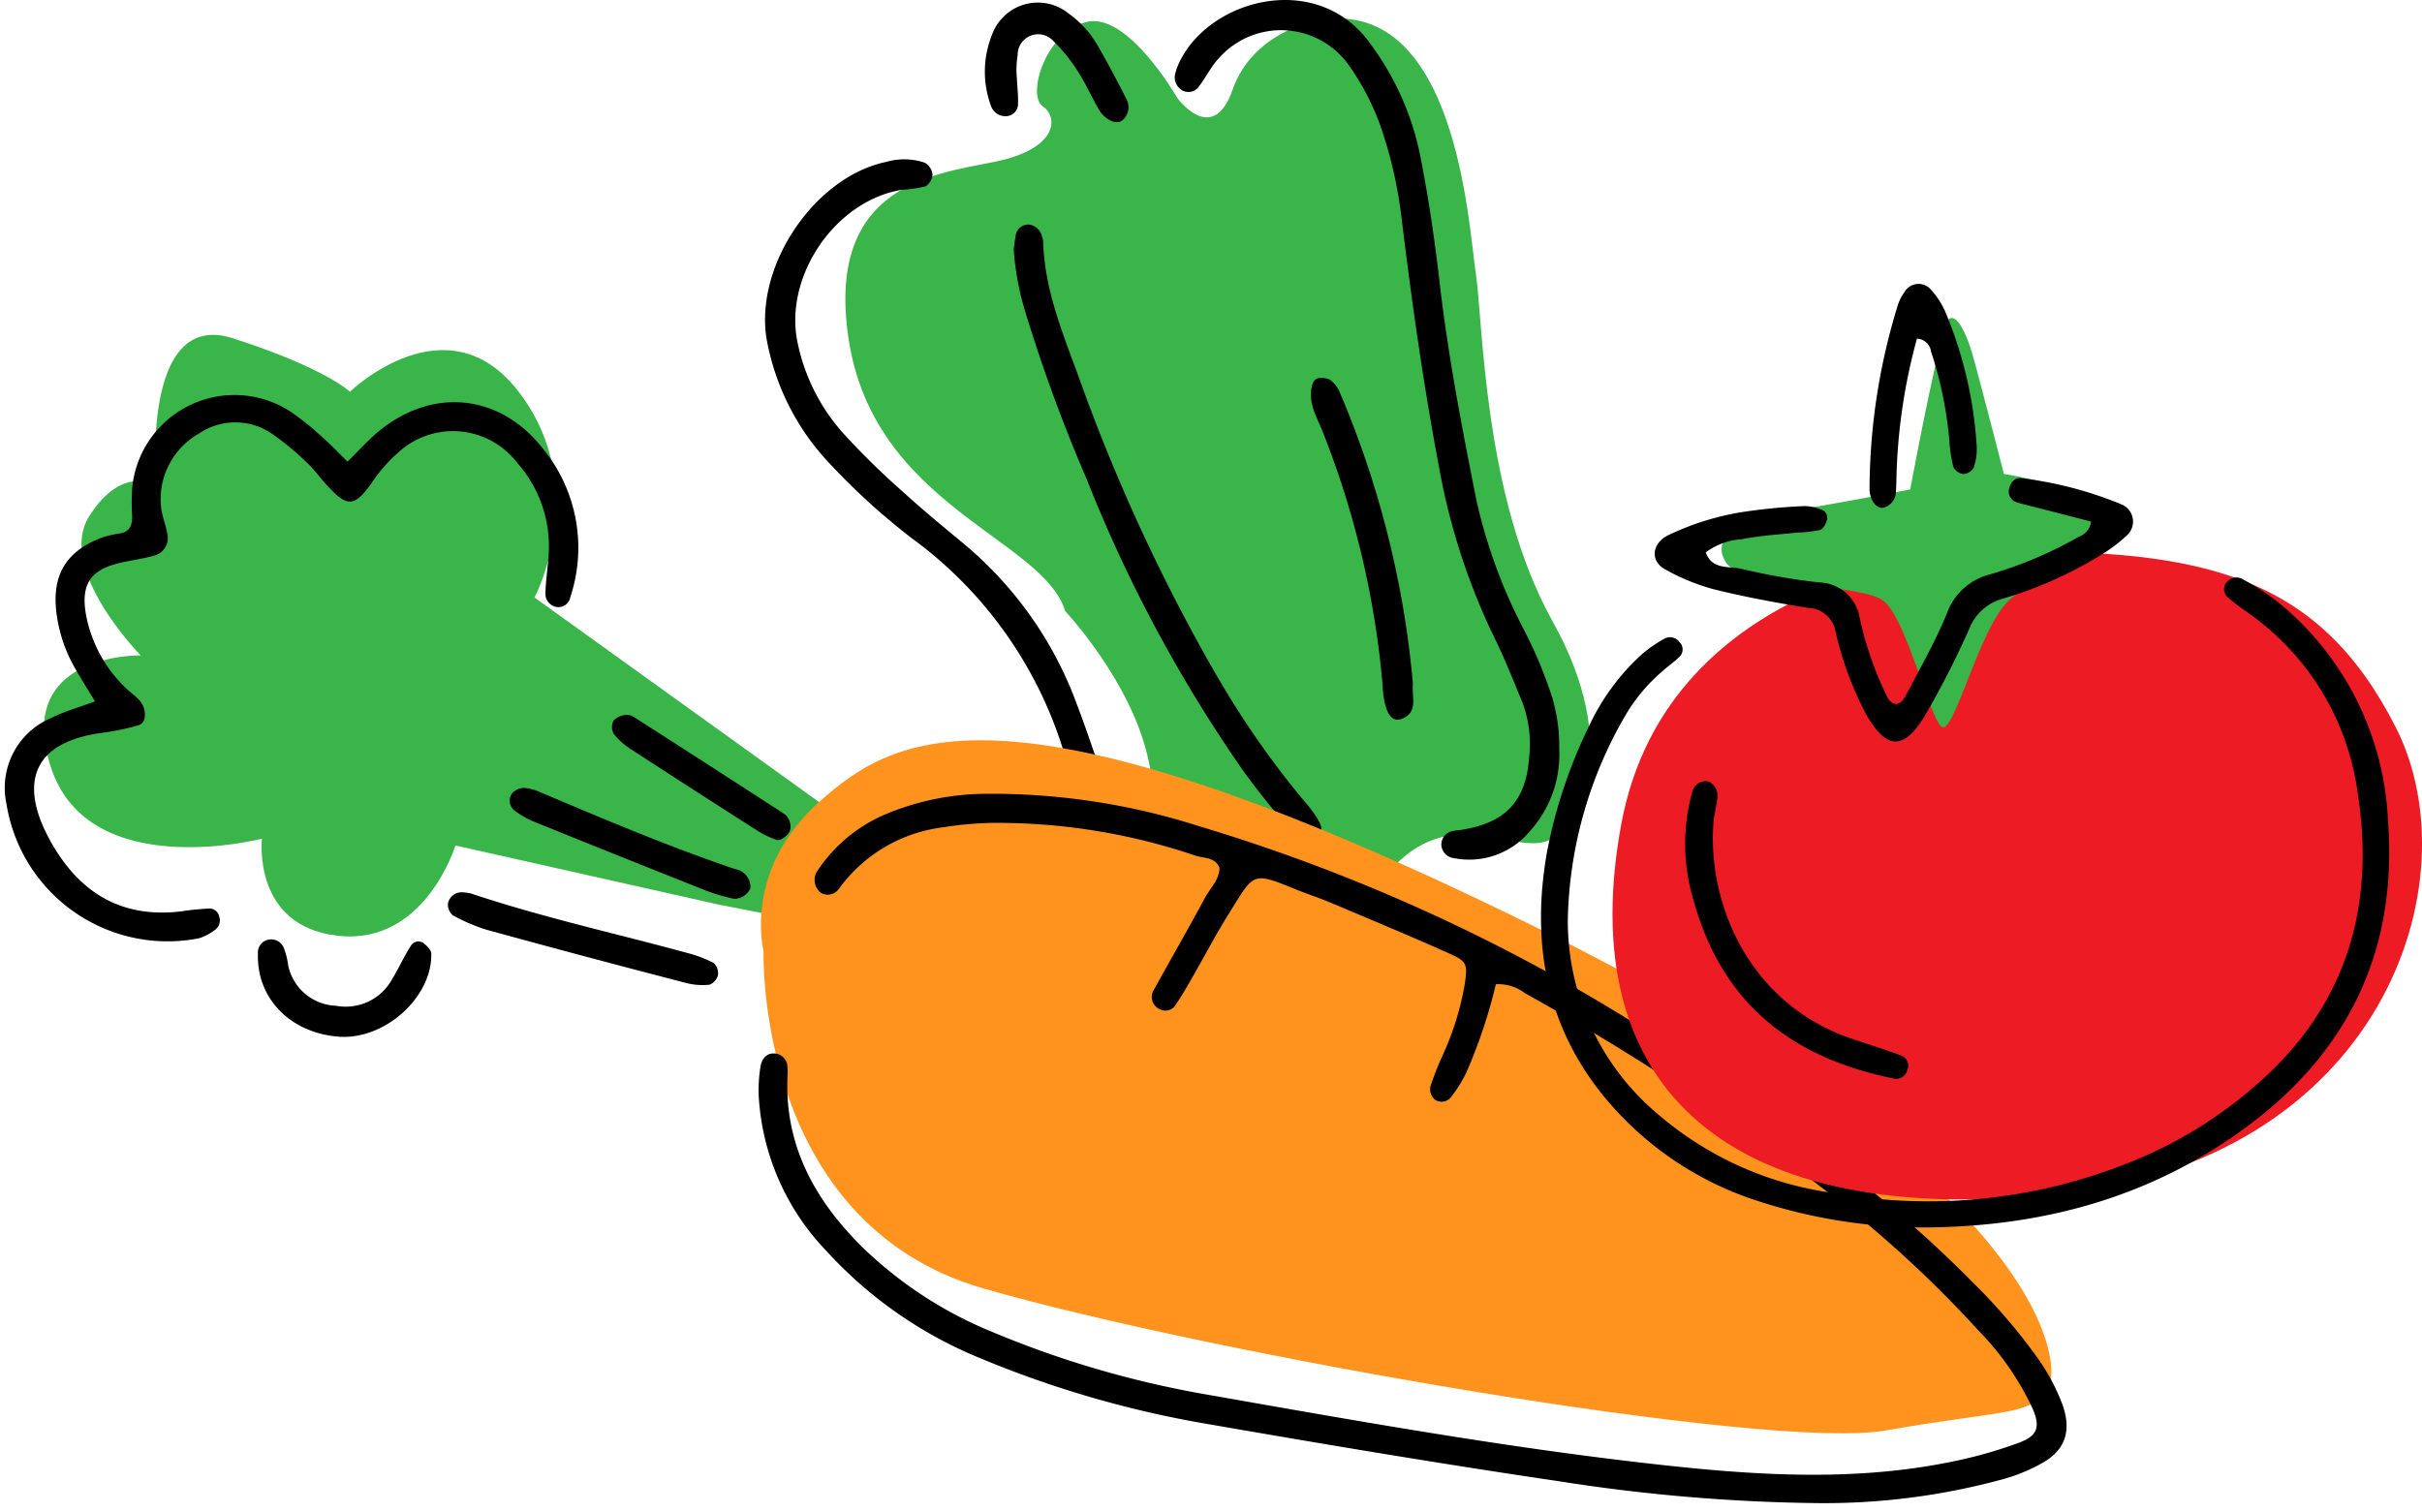 <svg xmlns="http://www.w3.org/2000/svg" width="170.738" height="106.628" viewBox="0 0 170.738 106.628"><g id="&#x30B0;&#x30EB;&#x30FC;&#x30D7;_43" data-name="&#x30B0;&#x30EB;&#x30FC;&#x30D7; 43" transform="translate(-484.24 -3579.5)"><g id="&#x30EC;&#x30A4;&#x30E4;&#x30FC;_1" data-name="&#x30EC;&#x30A4;&#x30E4;&#x30FC; 1" transform="translate(538.182 3579.5)"><g id="&#x30B0;&#x30EB;&#x30FC;&#x30D7;_36" data-name="&#x30B0;&#x30EB;&#x30FC;&#x30D7; 36" transform="translate(0 0)"><path id="&#x30D1;&#x30B9;_129" data-name="&#x30D1;&#x30B9; 129" d="M38.986,9.187S35.445,2.979,32.5,3.843s-4.081,5.206-3.015,5.913,1.1,2.746-2.583,3.74-12.886.914-11.087,12.7,13.7,14.044,15.263,19.163c0,0,4.705,5,5.866,10.488s2.133,10.6,5.743,12.756,6.614,1.067,10.847-4.4,8.783-1.854,11.337-2.572,5.5-6.715.58-15.524S60.536,24.8,60.024,21.529,58.693,1.662,48.655,3.759c0,0-4.372.816-5.772,4.836s-3.9.588-3.9.588Z" transform="translate(-9.932 -2.274)" fill="#39b54a"></path><g id="&#x30B0;&#x30EB;&#x30FC;&#x30D7;_35" data-name="&#x30B0;&#x30EB;&#x30FC;&#x30D7; 35" transform="translate(0 0)"><path id="&#x30D1;&#x30B9;_130" data-name="&#x30D1;&#x30B9; 130" d="M10.959,58.119A29.208,29.208,0,0,1,21.15,73.037c.345,1.1.682,2.206,1.077,3.291.831,2.275,1.654,4.557,2.561,6.8a12.872,12.872,0,0,0,2.3,3.849,6.322,6.322,0,0,0,5.061,2.38c2.692.018,6.2-2.826,7.045-5.979a1.018,1.018,0,0,0-.4-.856,1.062,1.062,0,0,0-.947-.036,4.318,4.318,0,0,0-.94.98,24.831,24.831,0,0,1-2.191,2.667,3.882,3.882,0,0,1-5.6-.091,8.143,8.143,0,0,1-1.966-2.826c-.867-2.01-1.683-4.049-2.442-6.1-.958-2.6-1.774-5.25-2.764-7.836a26.629,26.629,0,0,0-7.9-11.2c-1.422-1.183-2.855-2.355-4.219-3.6a54.246,54.246,0,0,1-4.212-4.107,13.729,13.729,0,0,1-3.37-6.733c-.824-4.615,2.768-9.781,7.361-10.546a10.706,10.706,0,0,0,1.694-.243,1.063,1.063,0,0,0,.5-.838,1.1,1.1,0,0,0-.53-.831,4.516,4.516,0,0,0-2.728-.062c-5,1.034-9.219,7.205-8.457,12.368A17.174,17.174,0,0,0,4.751,52.6a46.514,46.514,0,0,0,6.211,5.525Z" transform="translate(-0.004 -19.705)"></path><path id="&#x30D1;&#x30B9;_131" data-name="&#x30D1;&#x30B9; 131" d="M80.061,6.31A.894.894,0,0,0,81.3,6.1c.49-.635.845-1.386,1.382-1.97a5.853,5.853,0,0,1,9.255.537A17.478,17.478,0,0,1,94.257,9.3,30.561,30.561,0,0,1,95.6,15.373c.715,5.848,1.531,11.675,2.627,17.472a46.411,46.411,0,0,0,3.936,12.143c.715,1.444,1.3,2.957,1.926,4.441a8.51,8.51,0,0,1,.49,4.092c-.243,2.979-1.687,4.477-4.709,4.967-.225.036-.461.04-.682.1a.955.955,0,0,0-.784.987,1,1,0,0,0,.892.918,5.555,5.555,0,0,0,5.308-1.857,8.092,8.092,0,0,0,2.108-5.892,11.945,11.945,0,0,0-.493-3.577,31.1,31.1,0,0,0-2-4.789,37.1,37.1,0,0,1-3.334-9.077c-1.019-5.1-2-10.194-2.6-15.368-.341-2.982-.78-5.957-1.357-8.9a19.786,19.786,0,0,0-3.671-8.148C89.432-2.2,81.653.03,79.774,4.747a2.647,2.647,0,0,0-.1.33A1.046,1.046,0,0,0,80.061,6.3Z" transform="translate(-50.738 0.015)"></path><path id="&#x30D1;&#x30B9;_132" data-name="&#x30D1;&#x30B9; 132" d="M62.613,75.454a128.87,128.87,0,0,1-9.817-21.3c-1.114-3.015-2.336-6.026-2.427-9.316a1.258,1.258,0,0,0-.076-.337,1.082,1.082,0,0,0-.932-.878.9.9,0,0,0-.936.824c-.065.337-.1.678-.134.94a19.745,19.745,0,0,0,.744,4.15,112.571,112.571,0,0,0,4.383,11.994A100.857,100.857,0,0,0,64.5,82.184c1.146,1.582,2.4,3.091,3.671,4.578a1.014,1.014,0,0,0,1.531.1c.446-.392.276-.863.065-1.241a8.977,8.977,0,0,0-1.027-1.382,63.238,63.238,0,0,1-6.12-8.78Z" transform="translate(-30.772 -27.792)"></path><path id="&#x30D1;&#x30B9;_133" data-name="&#x30D1;&#x30B9; 133" d="M111.094,95.211c.116,1.8.6,2.561,1.353,2.267,1.186-.464.682-1.531.784-2.452a67.569,67.569,0,0,0-5.2-20.665,2.115,2.115,0,0,0-.642-.784,1.235,1.235,0,0,0-.649-.131c-.453-.029-.584.341-.649.66-.25,1.226.453,2.238.845,3.3a63.168,63.168,0,0,1,4.165,17.8Z" transform="translate(-67.568 -46.795)"></path><path id="&#x30D1;&#x30B9;_134" data-name="&#x30D1;&#x30B9; 134" d="M44.189,8.529a.863.863,0,0,0,.834-.907c.025-.453-.036-.911-.105-2.155A6.665,6.665,0,0,1,45,4.2a1.443,1.443,0,0,1,2.511-.976,11.663,11.663,0,0,1,1.716,2.122c.562.863.976,1.818,1.495,2.71.424.736,1.263,1.107,1.665.758a1.216,1.216,0,0,0,.239-1.567c-.617-1.226-1.266-2.442-1.948-3.635a7.1,7.1,0,0,0-2.05-2.293,3.436,3.436,0,0,0-5.431,1.451,6.969,6.969,0,0,0-.073,5.05,1.066,1.066,0,0,0,1.063.707Z" transform="translate(-27.201 -0.336)"></path></g></g></g><g id="&#x30EC;&#x30A4;&#x30E4;&#x30FC;_1-2" data-name="&#x30EC;&#x30A4;&#x30E4;&#x30FC; 1" transform="matrix(0.035, -0.999, 0.999, 0.035, 483, 3681.003)"><g id="&#x30B0;&#x30EB;&#x30FC;&#x30D7;_31" data-name="&#x30B0;&#x30EB;&#x30FC;&#x30D7; 31" transform="translate(0 0)"><path id="&#x30D1;&#x30B9;_115" data-name="&#x30D1;&#x30B9; 115" d="M3.137,48.116l3.54-18.824S-.421,27.409.02,21.273s6.658-5.632,6.658-5.632S3.105,3.6,11.142.608,19.3,6.642,19.3,6.642,25.166.45,28.975,2.668,31.3,7.319,31.3,7.319s12.459-1.594,10.583,5.029S38.4,20.737,38.4,20.737s6.915,6.651.317,11.976-14.363,1.541-14.363,1.541L10.638,54.812,2.382,52.894l.758-4.775Z" transform="translate(36.371 2.577)" fill="#39b54a"></path><path id="&#x30D1;&#x30B9;_116" data-name="&#x30D1;&#x30B9; 116" d="M31.366.256S12.19.316,8.113,16.607-1.4,72.289.331,80.495s1.382,9.853,3.1,11.256S18.5,91.345,35.22,54.022,47,9.026,42,3.8,31.366.259,31.366.259Z" transform="translate(5.007 53.59)" fill="#ff931e"></path><g id="&#x30B0;&#x30EB;&#x30FC;&#x30D7;_30" data-name="&#x30B0;&#x30EB;&#x30FC;&#x30D7; 30"><path id="&#x30D1;&#x30B9;_117" data-name="&#x30D1;&#x30B9; 117" d="M2.129,88.455A12.5,12.5,0,0,0,3.5,91.506c.994,1.538,2.356,1.855,4.091,1.178a14.546,14.546,0,0,0,3.463-2.052,40.4,40.4,0,0,0,4.937-4.574c6.058-6.4,10.907-13.665,15.46-21.172a126.868,126.868,0,0,0,14.8-34.513,47.924,47.924,0,0,0,1.738-15.322A18.515,18.515,0,0,0,46.43,8.537a10.837,10.837,0,0,0-4.366-4.983,1.159,1.159,0,0,0-1.47.381A.971.971,0,0,0,40.9,5.142a10.68,10.68,0,0,1,4.623,7.148,27.087,27.087,0,0,1,.434,3.332,43.5,43.5,0,0,1-1.809,14.631c-.159.582-.039,1.361-.793,1.689-.857.011-1.439-.6-2.126-.942-2.211-1.093-4.394-2.25-6.594-3.364a.947.947,0,0,0-1.393.455.842.842,0,0,0,.413,1.132c.564.36,1.16.677,1.753.991,1.587.839,3.209,1.615,4.764,2.511,2.93,1.689,3.012,1.492,1.862,4.637-.307.843-.554,1.707-.875,2.546-1.079,2.828-2.144,5.663-3.283,8.467-.508,1.252-.705,1.284-2.056,1.146a20.289,20.289,0,0,1-5.18-1.411,19.276,19.276,0,0,0-2.208-.772,1.013,1.013,0,0,0-.867.335.841.841,0,0,0,.24,1.178,9.64,9.64,0,0,0,1.738.994,36.608,36.608,0,0,0,6.291,1.862,3.055,3.055,0,0,1-.55,2.059A171.543,171.543,0,0,1,21.21,76.7a82.154,82.154,0,0,1-8.618,9.9,19.772,19.772,0,0,1-5.378,4c-1.241.575-1.869.406-2.4-.882a30.988,30.988,0,0,1-1.372-4.143c-1.76-6.845-1.612-13.809-1.1-20.763.8-10.865,2.342-21.648,3.851-32.432a69.935,69.935,0,0,1,3.886-15.3A28.73,28.73,0,0,1,15.8,7.638c3.17-3.414,6.94-5.67,11.785-5.628a5.3,5.3,0,0,0,.67-.028.967.967,0,0,0,.91-.832C29.246.466,28.753.141,28.16.074A10.6,10.6,0,0,0,26.154.028,17.158,17.158,0,0,0,15.43,5.134,30.068,30.068,0,0,0,8.176,16.355,73.62,73.62,0,0,0,4.1,32.647C2.968,40.874,1.882,49.112.958,57.367a125.526,125.526,0,0,0-.9,18.492,47.865,47.865,0,0,0,2.07,12.586Z" transform="translate(0 53.835)"></path><path id="&#x30D1;&#x30B9;_118" data-name="&#x30D1;&#x30B9; 118" d="M1,15.168a.794.794,0,0,0,.9.233.7.7,0,0,0,.557-.73,19.9,19.9,0,0,0-.272-1.985c-.67-4.337,1.21-7.388,4.856-9.5,3.456-2,6.619-1.721,7.525,3.435a17.564,17.564,0,0,0,.631,2.6c.166.48.691.5,1.15.377.709-.2.994-.867,1.449-1.351a9.576,9.576,0,0,1,5.145-3c1.978-.4,3.026.176,3.593,2.049.261.857.377,1.76.663,2.61a1.277,1.277,0,0,0,1.6.882c.652-.141,1.284-.441,1.939-.515a5.331,5.331,0,0,1,5.18,2.507,4.573,4.573,0,0,1,.011,5.374,19.076,19.076,0,0,1-1.862,2.373c-.441.5-.987.913-1.467,1.386-1.5,1.47-1.5,1.975.166,3.1A10.866,10.866,0,0,1,35.1,26.9a5.7,5.7,0,0,1-.476,8.389,8.843,8.843,0,0,1-6.443,2.43c-.892-.025-1.781-.141-2.673-.127a.935.935,0,0,0-.935.808.853.853,0,0,0,.733.956,11.033,11.033,0,0,0,10.4-2.306c3.752-3.156,4.069-7.906.818-11.6-.656-.744-1.435-1.382-2.222-2.133.561-.614,1.111-1.164,1.6-1.767a19.161,19.161,0,0,0,1.809-2.416A7.249,7.249,0,0,0,31.94,8.207a15.392,15.392,0,0,0-2.014.067c-.61.028-1.1-.109-1.245-.8a7.328,7.328,0,0,0-.346-1.3c-1.09-2.567-2.881-3.481-5.677-2.952a10.4,10.4,0,0,0-3.442,1.308c-.765.458-1.5.97-2.437,1.583-.487-1.174-.79-2.148-1.27-3.026A5.342,5.342,0,0,0,9.336.125a11.507,11.507,0,0,0-9,13.912,3.8,3.8,0,0,0,.666,1.143Z" transform="translate(35.539 0)"></path><path id="&#x30D1;&#x30B9;_119" data-name="&#x30D1;&#x30B9; 119" d="M4.3.381a12.459,12.459,0,0,0-.952,2.49Q1.678,9.911.111,16.98a4.6,4.6,0,0,0-.063,1.657.977.977,0,0,0,.709.571.983.983,0,0,0,.836-.346,8.751,8.751,0,0,0,.638-1.88C3.436,11.853,4.388,6.658,5.887,1.6A3.4,3.4,0,0,0,5.95.949.983.983,0,0,0,5.132,0a1,1,0,0,0-.839.384Z" transform="translate(33.815 31.488)"></path><path id="&#x30D1;&#x30B9;_120" data-name="&#x30D1;&#x30B9; 120" d="M7.3.937A1.113,1.113,0,0,0,6.849.123.882.882,0,0,0,5.668.4,6.115,6.115,0,0,0,4.91,1.875Q2.678,8,.495,14.13a12.482,12.482,0,0,0-.487,1.939A1.276,1.276,0,0,0,.77,17.18,1.266,1.266,0,0,0,2.1,16.073C3.51,11.375,5.259,6.8,7.011,2.221a3.582,3.582,0,0,0,.3-1.28Z" transform="translate(39.969 35.58)"></path><path id="&#x30D1;&#x30B9;_121" data-name="&#x30D1;&#x30B9; 121" d="M6.094,12.215c.257-.014.543-.342.723-.589a.618.618,0,0,0-.236-.871c-.762-.451-1.59-.783-2.363-1.22a3.73,3.73,0,0,1-2.045-3.9A3.586,3.586,0,0,1,4.863,2.169a5.422,5.422,0,0,0,1.28-.37A.957.957,0,0,0,6.662.684.926.926,0,0,0,5.65,0C2.49.014.145,2.476,0,5.9-.13,9.133,3,12.4,6.094,12.215Z" transform="translate(29.281 18.219)"></path><path id="&#x30D1;&#x30B9;_122" data-name="&#x30D1;&#x30B9; 122" d="M.842,12.824a1.119,1.119,0,0,0,1.083-.578Q5.119,6.919,8.286,1.575A.97.97,0,0,0,8.445.936a1.393,1.393,0,0,0-.43-.843A1.015,1.015,0,0,0,7.08.136,5.027,5.027,0,0,0,6.029,1.409q-2.772,4.6-5.5,9.236a6.636,6.636,0,0,0-.518,1.231c-.106.307.451.949.825.945Z" transform="translate(44.227 42.612)"></path></g></g></g><g id="&#x30EC;&#x30A4;&#x30E4;&#x30FC;_1-3" data-name="&#x30EC;&#x30A4;&#x30E4;&#x30FC; 1" transform="translate(592.872 3599.515)"><g id="&#x30B0;&#x30EB;&#x30FC;&#x30D7;_29" data-name="&#x30B0;&#x30EB;&#x30FC;&#x30D7; 29" transform="translate(0 0)"><g id="&#x30B0;&#x30EB;&#x30FC;&#x30D7;_27" data-name="&#x30B0;&#x30EB;&#x30FC;&#x30D7; 27" transform="translate(5.041 2.408)"><path id="&#x30D1;&#x30B9;_109" data-name="&#x30D1;&#x30B9; 109" d="M40.29,58.3S19.45,59.534,16.15,77.427s6.675,28.375,30.182,26.158S76.255,81.422,70.758,70.6,57.061,57.665,40.287,58.3Z" transform="translate(-15.535 -41.725)" fill="#ed1c24"></path><path id="&#x30D1;&#x30B9;_110" data-name="&#x30D1;&#x30B9; 110" d="M52.529,19.527S54.687,7.971,55.245,7.514s1.233,1.029,1.613,2.272,2.278,8.638,2.278,8.638a31.649,31.649,0,0,1,4.546,1.1c2.567.815,3.978,1.418,4.462,2.262s-6.948,3.651-8.878,5.789-3.647,9.07-4.472,8.7S52.3,28.7,50.67,27.39s-9.943-.847-11.14-2.749,1.512-3.2,3.8-3.5,9.2-1.623,9.2-1.623Z" transform="translate(-31.545 -7.429)" fill="#39b54a"></path></g><g id="&#x30B0;&#x30EB;&#x30FC;&#x30D7;_28" data-name="&#x30B0;&#x30EB;&#x30FC;&#x30D7; 28"><path id="&#x30D1;&#x30B9;_111" data-name="&#x30D1;&#x30B9; 111" d="M48.336,64.148a.747.747,0,0,0,.117,1.09c.389.334.8.646,1.22.941a18.522,18.522,0,0,1,7.9,12.815c1.249,8-.772,14.953-6.97,20.434a30.778,30.778,0,0,1-7.48,4.923,38.019,38.019,0,0,1-22.4,2.869,23.812,23.812,0,0,1-12.545-5.627A17.751,17.751,0,0,1,1.893,87.963a29.686,29.686,0,0,1,4.066-14.44,12.2,12.2,0,0,1,2.577-3.08c.38-.347.808-.643,1.181-1a.723.723,0,0,0,.045-1.084.825.825,0,0,0-1.107-.208A9.465,9.465,0,0,0,7.14,69.2a15.937,15.937,0,0,0-3.813,5.218,35.1,35.1,0,0,0-2.911,8.8c-1.142,6.532-.01,12.555,4.449,17.689a23.194,23.194,0,0,0,9.605,6.587,37.764,37.764,0,0,0,12.766,2.142c8.278-.078,15.911-2.174,22.628-7.181,7.207-5.377,10.52-12.542,9.845-21.5A21.026,21.026,0,0,0,51.8,65.42a18.093,18.093,0,0,0-2.34-1.493.864.864,0,0,0-1.12.227Z" transform="translate(-0.002 -43.107)"></path><path id="&#x30D1;&#x30B9;_112" data-name="&#x30D1;&#x30B9; 112" d="M34.837,46.047a8.448,8.448,0,0,0,1.528-.185c.214-.065.406-.428.477-.691a.6.6,0,0,0-.386-.737,3.226,3.226,0,0,0-1.188-.253,39.857,39.857,0,0,0-4.621.458,19.17,19.17,0,0,0-5,1.6c-1.149.571-1.285,1.824-.2,2.408a14.771,14.771,0,0,0,3.424,1.4c2.2.545,4.439.961,6.682,1.317a2.006,2.006,0,0,1,1.9,1.671,23.753,23.753,0,0,0,2.138,5.8c1.444,2.544,2.671,2.612,4.193.065a63.343,63.343,0,0,0,3.093-6.062,3.544,3.544,0,0,1,2.421-2.145,28.586,28.586,0,0,0,6.776-3.011A11.249,11.249,0,0,0,58.042,46.2a1.313,1.313,0,0,0-.357-2.106,26.829,26.829,0,0,0-7.146-1.882c-.454-.068-.763.331-.85.75a.783.783,0,0,0,.555.957c.393.13.8.214,1.2.318,1.35.347,2.7.694,4.017,1.035a1.271,1.271,0,0,1-.834,1.058,28.948,28.948,0,0,1-6.256,2.658,4.356,4.356,0,0,0-3.07,2.765c-.824,2-1.9,3.894-2.911,5.809-.406.769-.957.75-1.327.013a24.535,24.535,0,0,1-1.918-5.549,2.953,2.953,0,0,0-2.778-2.457,43.237,43.237,0,0,1-5.491-.951c-.873-.234-2.138.107-2.57-1.175a4.719,4.719,0,0,1,2.534-.925c1.311-.266,2.664-.331,4-.48Z" transform="translate(-16.688 -28.513)"></path><path id="&#x30D1;&#x30B9;_113" data-name="&#x30D1;&#x30B9; 113" d="M73.8.607a3.215,3.215,0,0,0-.428.815,44.242,44.242,0,0,0-2.022,13.094c.019.766.532,1.408,1,1.269a1.175,1.175,0,0,0,.86-1.146c.023-.308.036-.62.036-.928a40.411,40.411,0,0,1,1.447-9.839,1.043,1.043,0,0,1,.99.905,27.678,27.678,0,0,1,1.3,6.347,9.115,9.115,0,0,0,.282,1.811.919.919,0,0,0,.7.484.9.9,0,0,0,.717-.435,3.958,3.958,0,0,0,.224-1.493A29.053,29.053,0,0,0,76.658,1.9,5.93,5.93,0,0,0,75.639.376,1.142,1.142,0,0,0,73.8.61Z" transform="translate(-48.189 -0.01)"></path><path id="&#x30D1;&#x30B9;_114" data-name="&#x30D1;&#x30B9; 114" d="M33.589,109.118c.062-.532-.435-1.113-.879-1.064a.975.975,0,0,0-.886.727,13.64,13.64,0,0,0,.071,7.636c2.174,7.947,7.688,11.3,14.145,12.61a.8.8,0,0,0,.938-.62.762.762,0,0,0-.448-1.012c-1.155-.435-2.336-.792-3.5-1.191-7.3-2.486-10.267-9.716-9.693-15.524.058-.344.191-.951.263-1.564Z" transform="translate(-21.151 -72.991)"></path></g></g></g></g></svg>